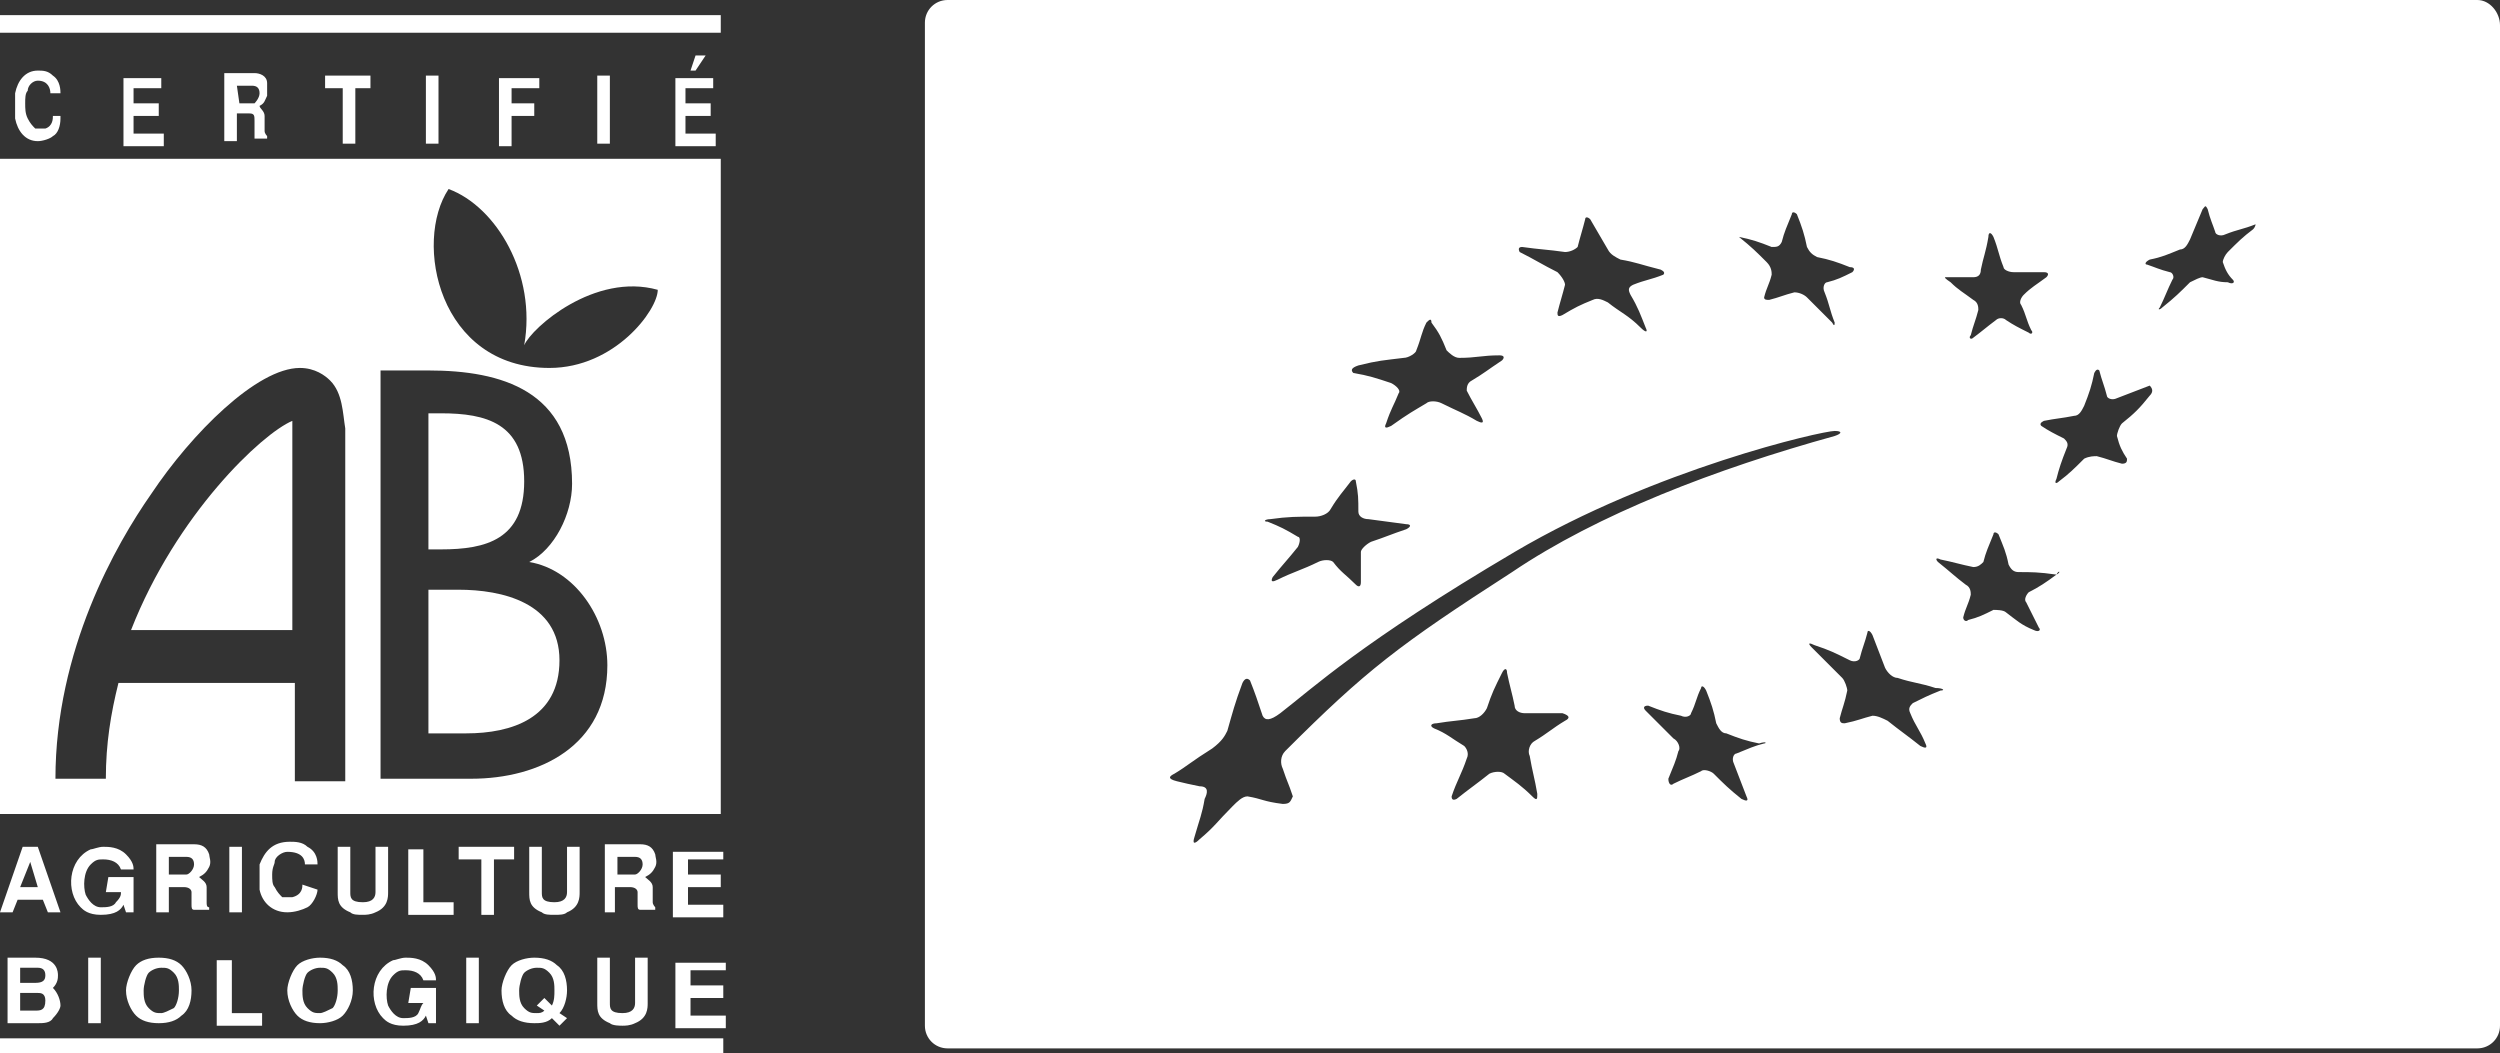 <?xml version="1.0" encoding="UTF-8"?>
<svg id="Calque_2" data-name="Calque 2" xmlns="http://www.w3.org/2000/svg" viewBox="0 0 99.2 41.8">
  <rect x="0" y="0" width="99.2" height="41.8" fill="#333333" stroke="none"/>
  <g id="Calque_1-2" data-name="Calque 1">
    <g>
      <path d="m28.7,32.3H0V6.3h28.6v26h.1Zm-13.6-1.4h3.6c2.7,0,5.4-1.3,5.4-4.5,0-1.9-1.3-3.8-3.1-4.1h0c1-.5,1.7-1.9,1.7-3.1,0-3.7-2.8-4.5-5.7-4.5h-1.9v16.2h0Zm1.9-7.5h1.2c1.7,0,4,.5,4,2.8s-1.9,2.9-3.7,2.9h-1.5v-5.7Zm0-7h.5c1.8,0,3.3.4,3.3,2.7s-1.5,2.7-3.3,2.7h-.5v-5.4Zm-3.9-1.3c-.2-.2-.6-.5-1.2-.5-1.7,0-4.3,2.6-5.9,5-1.4,2-3.8,6.2-3.8,11.3h2c0-1.4.2-2.6.5-3.8h7v3.9h2v-14c-.1-.6-.1-1.4-.6-1.9Zm-7.9,9.9c1.8-4.6,5.2-7.8,6.4-8.3v8.3h-6.4Zm15.6-11.3c.5-2.8-1.1-5.5-3-6.2-1.4,2.1-.4,7.1,4,7.1,2.6,0,4.3-2.3,4.3-3.1-2.5-.7-5,1.5-5.3,2.2Zm8,24.3v.5h-1.4v.6h1.3v.5h-1.3v.7h1.4v.5h-2v-2.6h2v-.2Zm-3.1,0v1.8c0,.2,0,.6-.5.8-.2.1-.4.1-.5.1s-.4,0-.5-.1c-.5-.2-.5-.5-.5-.8v-1.8h.5v1.8c0,.2,0,.4.5.4.4,0,.5-.2.5-.4v-1.8h.5Zm-4.1,2.1c-.1.1-.2.1-.3.1-.2,0-.3,0-.5-.2s-.2-.5-.2-.7.1-.6.2-.7c.1-.1.3-.2.5-.2s.3,0,.5.2.2.5.2.7,0,.4-.1.6l-.3-.3-.3.3.3.2Zm.6.1c.2-.2.3-.6.3-.9,0-.4-.1-.8-.4-1-.2-.2-.5-.3-.9-.3-.3,0-.7.1-.9.3-.2.2-.4.7-.4,1,0,.4.1.8.4,1,.2.2.5.3.9.3.2,0,.5,0,.7-.2l.3.3.3-.3-.3-.2Zm-3.2-2.2h-.5v2.6h.5v-2.6Zm-2.7,1.2h1v1.4h-.3l-.1-.3c-.1.2-.3.4-.9.4-.5,0-.7-.2-.8-.3-.6-.6-.5-1.9.4-2.3.1,0,.3-.1.5-.1s.6,0,.9.3c.3.3.3.5.3.6h-.5c-.1-.3-.4-.4-.7-.4-.2,0-.3,0-.5.2-.3.3-.3.9-.2,1.2.1.2.3.5.6.5.2,0,.5,0,.6-.2s.1-.3.2-.4h-.6l.1-.6Zm-3.6,1c-.2,0-.3,0-.5-.2s-.2-.5-.2-.7.1-.6.2-.7c.1-.1.3-.2.5-.2s.3,0,.5.2.2.5.2.7c0,.3-.1.6-.2.7-.2.1-.4.2-.5.2Zm1.3-.9c0-.4-.1-.8-.4-1-.2-.2-.5-.3-.9-.3-.3,0-.7.1-.9.3-.2.2-.4.7-.4,1,0,.4.2.8.4,1s.5.3.9.3c.3,0,.7-.1.9-.3.2-.2.4-.6.4-1h0Zm-4.8-1.3v2.2h1.2v.5h-1.8v-2.6h.6v-.1Zm-2.8,2.2c-.2,0-.3,0-.5-.2s-.2-.5-.2-.7.1-.6.2-.7.3-.2.5-.2.3,0,.5.2.2.5.2.7c0,.3-.1.6-.2.7-.2.1-.4.2-.5.2Zm1.2-.9c0-.4-.2-.8-.4-1s-.5-.3-.9-.3-.7.1-.9.3c-.2.2-.4.7-.4,1,0,.4.2.8.4,1,.2.2.5.3.9.3s.7-.1.9-.3c.3-.2.4-.6.4-1Zm-3.6-1.3h-.5v2.6h.5v-2.6Zm-3.2.4h.7c.2,0,.3.1.3.3s-.1.3-.4.3h-.6v-.6Zm-.5,2.2h1.2c.2,0,.5,0,.6-.2.2-.2.3-.4.3-.5,0-.2-.1-.5-.3-.7.2-.2.2-.4.2-.5s0-.7-.9-.7H.3s0,2.6,0,2.6Zm.5-1.2h.7c.1,0,.3,0,.3.3,0,.4-.2.4-.4.4h-.6v-.7Zm27.9-5.8v.5h-1.4v.6h1.3v.5h-1.3v.7h1.4v.5h-2v-2.6h2v-.2Zm-4.3.4h.8c.2,0,.3.1.3.3s-.2.4-.3.4h-.7v-.7h-.1Zm-.5,2.2h.5v-1h.6c.2,0,.3.1.3.2v.5c0,.1,0,.2.1.2h.6v-.1s-.1-.1-.1-.2v-.6c0-.2-.2-.3-.3-.4.2-.1.3-.2.4-.4.1-.2,0-.4,0-.5-.1-.3-.3-.4-.6-.4h-1.4v2.7h-.1Zm-.9-2.6v1.8c0,.2,0,.6-.5.8-.1.1-.3.1-.5.1s-.4,0-.5-.1c-.5-.2-.5-.5-.5-.8v-1.8h.5v1.8c0,.2,0,.4.5.4.4,0,.5-.2.5-.4v-1.8h.5Zm-2.6,0v.5h-.8v2.2h-.5v-2.2h-.9v-.5h2.2Zm-3.6,0v2.2h1.2v.5h-1.8v-2.6h.6v-.1Zm-1.4,0v1.8c0,.2,0,.6-.5.8-.2.1-.4.1-.5.1-.2,0-.4,0-.5-.1-.5-.2-.5-.5-.5-.8v-1.8h.5v1.8c0,.2,0,.4.5.4.4,0,.5-.2.5-.4v-1.8h.5Zm-2.8,1.7c0,.2-.2.6-.4.7s-.5.2-.8.2c-.6,0-1-.4-1.1-.9v-1c.2-.5.5-.9,1.2-.9.2,0,.5,0,.7.2.4.2.4.6.4.7h-.5c0-.2-.1-.5-.7-.5-.2,0-.5.2-.5.4,0,.1-.1.2-.1.5,0,.2,0,.4.1.5.1.2.2.3.3.4h.4c.4-.1.4-.4.4-.5l.6.2Zm-3-1.7h-.5v2.6h.5v-2.6Zm-2.9.4h.7c.2,0,.3.1.3.3s-.2.4-.3.4h-.7v-.7Zm-.5,2.2h.5v-1h.6c.2,0,.3.1.3.2v.5c0,.1,0,.2.1.2h.6v-.1c-.1,0-.1-.1-.1-.2v-.6c0-.2-.2-.3-.3-.4.2-.1.3-.2.4-.4.1-.2,0-.4,0-.5-.1-.3-.3-.4-.6-.4h-1.5v2.7Zm-1.9-1.4h1v1.4h-.3l-.1-.3c-.1.2-.3.4-.9.4-.5,0-.7-.2-.8-.3-.6-.6-.5-1.9.4-2.3.1,0,.3-.1.5-.1s.6,0,.9.3.3.5.3.6h-.5c-.1-.3-.4-.4-.7-.4-.2,0-.3,0-.5.2-.3.3-.3.9-.2,1.2.1.2.3.5.6.5.2,0,.5,0,.6-.2.2-.2.2-.3.2-.4h-.6l.1-.6Zm-3.1-.6l.3,1h-.7l.4-1Zm.3-.6h-.6l-.9,2.6h.5l.2-.5h1l.2.5h.5l-.9-2.6Zm27.2,7.6H0v.6h28.7v-.6Zm-.1-40.6H0v.7h28.6v-.7Zm-1,1.6h.4l-.4.6h-.2l.2-.6Zm.7.8v.5h-1.1v.6h1v.5h-1v.7h1.2v.5h-1.6v-2.7h1.5v-.1Zm-4.1,0h-.5v2.7h.5v-2.7Zm-2.8,0v.5h-1.1v.6h.9v.5h-.9v1.2h-.5v-2.7h1.6v-.1Zm-4,0h-.5v2.7h.5v-2.7Zm-2.7,0v.5h-.6v2.2h-.5v-2.2h-.7v-.5h1.8Zm-5.3.4h.6c.2,0,.3.1.3.3s-.2.4-.2.4h-.6l-.1-.7Zm-.5,2.2h.5v-1.1h.5c.2,0,.2.1.2.3v.7h.5v-.1s-.1-.1-.1-.2v-.6c0-.2-.2-.3-.2-.4.2-.1.2-.2.3-.4v-.5c0-.3-.3-.4-.5-.4h-1.2v2.7Zm-2.5-2.6v.5h-1.1v.6h1v.5h-1v.7h1.2v.5h-1.6v-2.7h1.5v-.1Zm-4,1.7c0,.3-.1.6-.3.7-.1.1-.4.2-.6.2-.5,0-.8-.4-.9-.9v-1c.1-.5.4-.9.9-.9.2,0,.4,0,.6.2.3.2.3.6.3.7h-.4c0-.2-.1-.5-.5-.5-.2,0-.4.2-.4.4-.1.1-.1.3-.1.5s0,.4.1.6c.1.2.2.3.3.4h.4c.3-.1.3-.4.3-.5h.3v.1Z" style="fill: #fff; stroke-width: 0px;"/>
      <path d="m98.3,0h-60.7c-.5,0-.9.4-.9.9v39.8c0,.5.4.9.9.9h60.7c.5,0,.9-.4.9-.9V1c0-.5-.4-1-.9-1Zm-21.1,11h1.1c.2,0,.3-.1.3-.3.1-.5.2-.7.3-1.3,0-.2.1-.2.2,0,.2.5.2.7.4,1.2,0,.1.2.2.4.2h1.2c.2,0,.2.1.1.2-.4.3-.6.4-.9.7-.1.1-.2.3-.1.4.2.4.2.6.4,1,.1.1,0,.2-.1.1-.4-.2-.6-.3-.9-.5-.1-.1-.3-.1-.4,0-.4.3-.5.4-.9.7-.1.1-.2,0-.1-.1.1-.4.2-.6.3-1,0-.1,0-.3-.2-.4-.4-.3-.6-.4-.9-.7q-.3-.2-.2-.2Zm-8.2-1.6c.5.1.8.2,1.3.4.2,0,.3,0,.4-.2.1-.4.2-.6.4-1.1,0-.1.1-.1.2,0,.2.5.3.8.4,1.3.1.2.2.3.4.4.5.1.8.2,1.3.4.2,0,.2.1.1.2-.4.2-.6.3-1,.4-.1,0-.2.2-.1.4.2.5.2.7.4,1.2q0,.2-.1,0l-1-1c-.1-.1-.3-.2-.5-.2-.4.1-.6.2-1,.3-.1,0-.2,0-.2-.1.1-.4.2-.5.3-.9,0-.1,0-.3-.2-.5-.4-.4-.6-.6-1.1-1q-.1,0,0,0Zm-8.6.4c.7.1,1,.1,1.7.2.2,0,.4-.1.5-.2.1-.4.2-.7.3-1.1,0-.1.1-.1.2,0,.3.5.4.7.7,1.2.1.2.3.3.5.4.6.1.8.2,1.6.4q.2.1.1.2c-.5.2-.7.2-1.2.4-.2.1-.2.2-.1.4.3.5.4.8.6,1.3.1.2,0,.2-.2,0-.5-.5-.8-.6-1.3-1-.2-.1-.4-.2-.6-.1-.5.2-.7.3-1.2.6-.2.1-.2,0-.2-.1.1-.4.2-.7.3-1.1,0-.1-.1-.3-.3-.5-.6-.3-.9-.5-1.5-.8q-.1-.2.1-.2Zm-6.5,4.7c.8-.2,1-.2,1.8-.3.2,0,.5-.2.5-.3.2-.5.2-.7.4-1.1.1-.1.2-.2.2,0,.3.4.4.6.6,1.1.1.1.3.3.5.3.7,0,.9-.1,1.6-.1.2,0,.2.1.1.2-.6.4-.7.5-1.2.8-.2.1-.2.3-.2.4.2.4.4.7.6,1.1.1.2,0,.2-.2.1-.5-.3-.8-.4-1.4-.7-.2-.1-.5-.1-.6,0-.5.3-.7.4-1.4.9-.2.1-.3.1-.2-.1.2-.6.3-.7.5-1.2.1-.1-.1-.3-.3-.4-.6-.2-.9-.3-1.5-.4-.1-.1-.1-.2.2-.3Zm-3.5,6.1c.7-.1,1.1-.1,1.8-.1.2,0,.5-.1.6-.3.3-.5.5-.7.8-1.1.1-.1.2-.1.2,0,.1.5.1.7.1,1.2,0,.2.2.3.4.3.7.1.8.1,1.5.2.2,0,.2.1,0,.2-.6.2-.8.3-1.4.5-.2.1-.4.3-.4.4v1.2c0,.2-.1.2-.2.1-.4-.4-.6-.5-.9-.9-.1-.1-.4-.1-.6,0-.6.3-1,.4-1.6.7-.2.1-.3.1-.2-.1.4-.5.6-.7,1-1.2.1-.2.1-.4,0-.4-.5-.3-.7-.4-1.2-.6-.2,0-.1-.1.1-.1Zm.5,11.3c-.8-.1-.8-.2-1.4-.3-.2,0-.4.2-.6.4-.6.6-.7.8-1.3,1.3-.2.2-.3.2-.2-.1.2-.7.3-.9.4-1.5.1-.2.2-.5-.2-.5q-.5-.1-.9-.2c-.4-.1-.3-.2-.1-.3.5-.3.7-.5,1.5-1,.4-.3.5-.5.6-.7.2-.7.3-1.1.6-1.9.1-.2.2-.2.3-.1.2.5.3.8.5,1.4.1.2.3.2.7-.1,1.3-1,3.2-2.8,9.3-6.4,5.6-3.3,12.2-4.8,12.7-4.8.3,0,.3.1,0,.2-4.7,1.3-9.4,3.1-12.8,5.4-4.5,2.9-5.8,3.9-9,7.1-.2.2-.2.5-.1.7.2.6.2.5.4,1.1-.1.2-.1.3-.4.3Zm11.2-3.3c-.5.3-.7.5-1.2.8-.2.1-.3.4-.2.6.1.6.2.9.3,1.5,0,.2,0,.3-.2.1-.4-.4-.7-.6-1.1-.9-.1-.1-.4-.1-.6,0-.5.4-.8.6-1.3,1q-.2.1-.2-.1c.2-.6.4-.9.6-1.5.1-.2,0-.4-.1-.5-.5-.3-.7-.5-1.2-.7-.2-.1-.1-.2.1-.2.6-.1.9-.1,1.5-.2.2,0,.4-.2.5-.4.2-.6.3-.8.6-1.4.1-.2.2-.2.2,0,.1.5.2.8.3,1.3,0,.2.2.3.4.3h1.5c.3.1.3.2.1.3Zm7.9.9c-.4.1-.6.2-1.1.4-.1,0-.2.2-.1.4.2.5.3.8.5,1.3.1.2,0,.2-.2.1-.5-.4-.7-.6-1.1-1-.1-.1-.4-.2-.5-.1-.4.2-.7.3-1.1.5-.1.1-.2,0-.2-.2.2-.5.3-.7.4-1.1.1-.1,0-.4-.2-.5-.4-.4-.7-.7-1.1-1.1-.1-.1-.1-.2.1-.2.5.2.8.3,1.3.4.2.1.4,0,.4-.1.2-.4.2-.6.4-1,0-.1.1-.1.2.1.2.5.3.8.4,1.3.1.2.2.4.4.4.5.2.8.3,1.3.4.3-.1.3,0,.2,0Zm7-2.1c-.5.2-.7.3-1.1.5-.1.1-.2.2-.1.4.2.5.4.7.6,1.2.1.2,0,.2-.2.1-.5-.4-.8-.6-1.3-1-.2-.1-.4-.2-.6-.2-.4.1-.6.2-1.1.3-.1,0-.2,0-.2-.2.1-.4.2-.6.3-1.1,0-.1-.1-.4-.2-.5-.5-.5-.7-.7-1.2-1.2-.2-.2-.1-.2.1-.1.6.2.8.3,1.4.6.2.1.4,0,.4-.1.1-.4.2-.6.3-1,0-.1.1-.1.2.1.2.5.3.8.5,1.3.1.2.3.4.5.4.6.2.9.2,1.5.4.3,0,.4.1.2.1Zm4.6-4.6c-.4.3-.7.5-1.1.7-.1.1-.2.3-.1.4.2.4.3.6.5,1,.1.1,0,.2-.2.1-.5-.2-.7-.4-1.1-.7-.1-.1-.4-.1-.5-.1-.4.2-.6.3-1,.4-.1.1-.2,0-.2-.1.1-.4.2-.5.3-.9,0-.1,0-.3-.2-.4-.4-.3-.6-.5-1.1-.9-.1-.1-.1-.2.1-.1.5.1.8.2,1.3.3.2,0,.3-.1.4-.2.1-.4.2-.6.4-1.1,0-.1.1-.1.2,0,.2.5.3.7.4,1.2.1.2.2.3.4.3.5,0,.8,0,1.5.1.1-.2.2-.1,0,0Zm3.7-7.1c-.4.5-.6.7-1.1,1.1-.1.1-.2.4-.2.5.1.4.2.6.4.9,0,.1,0,.2-.2.2-.4-.1-.6-.2-1-.3-.1,0-.3,0-.5.1-.4.4-.6.6-1,.9-.1.1-.2.1-.1-.1.1-.4.2-.7.4-1.2.1-.2,0-.3-.1-.4-.4-.2-.6-.3-.9-.5q-.1-.1.1-.2c.5-.1.7-.1,1.2-.2.2,0,.3-.2.4-.4.2-.5.3-.8.4-1.3q.1-.2.2-.1c.1.4.2.6.3,1,0,.1.2.2.4.1.5-.2.8-.3,1.3-.5q.2.2,0,.4Zm4.1-6.6c-.4.3-.6.5-1,.9-.1.1-.2.3-.2.4.1.3.2.5.4.7.1.1,0,.2-.2.1-.4,0-.6-.1-1-.2-.1,0-.3.1-.5.2-.4.4-.6.6-1.1,1-.1.1-.2.1-.1,0,.2-.4.3-.7.5-1.1.1-.1,0-.3-.1-.3-.4-.1-.6-.2-.9-.3-.1,0-.1-.1.1-.2.5-.1.7-.2,1.2-.4.2,0,.3-.2.4-.4.2-.5.3-.7.5-1.2.1-.1.1-.2.2,0,.1.4.2.6.3.9,0,.1.2.2.4.1.5-.2.7-.2,1.2-.4,0,0,0,.1-.1.2Z" style="fill: #fff; stroke-width: 0px;"/>
    </g>
  </g>
</svg>